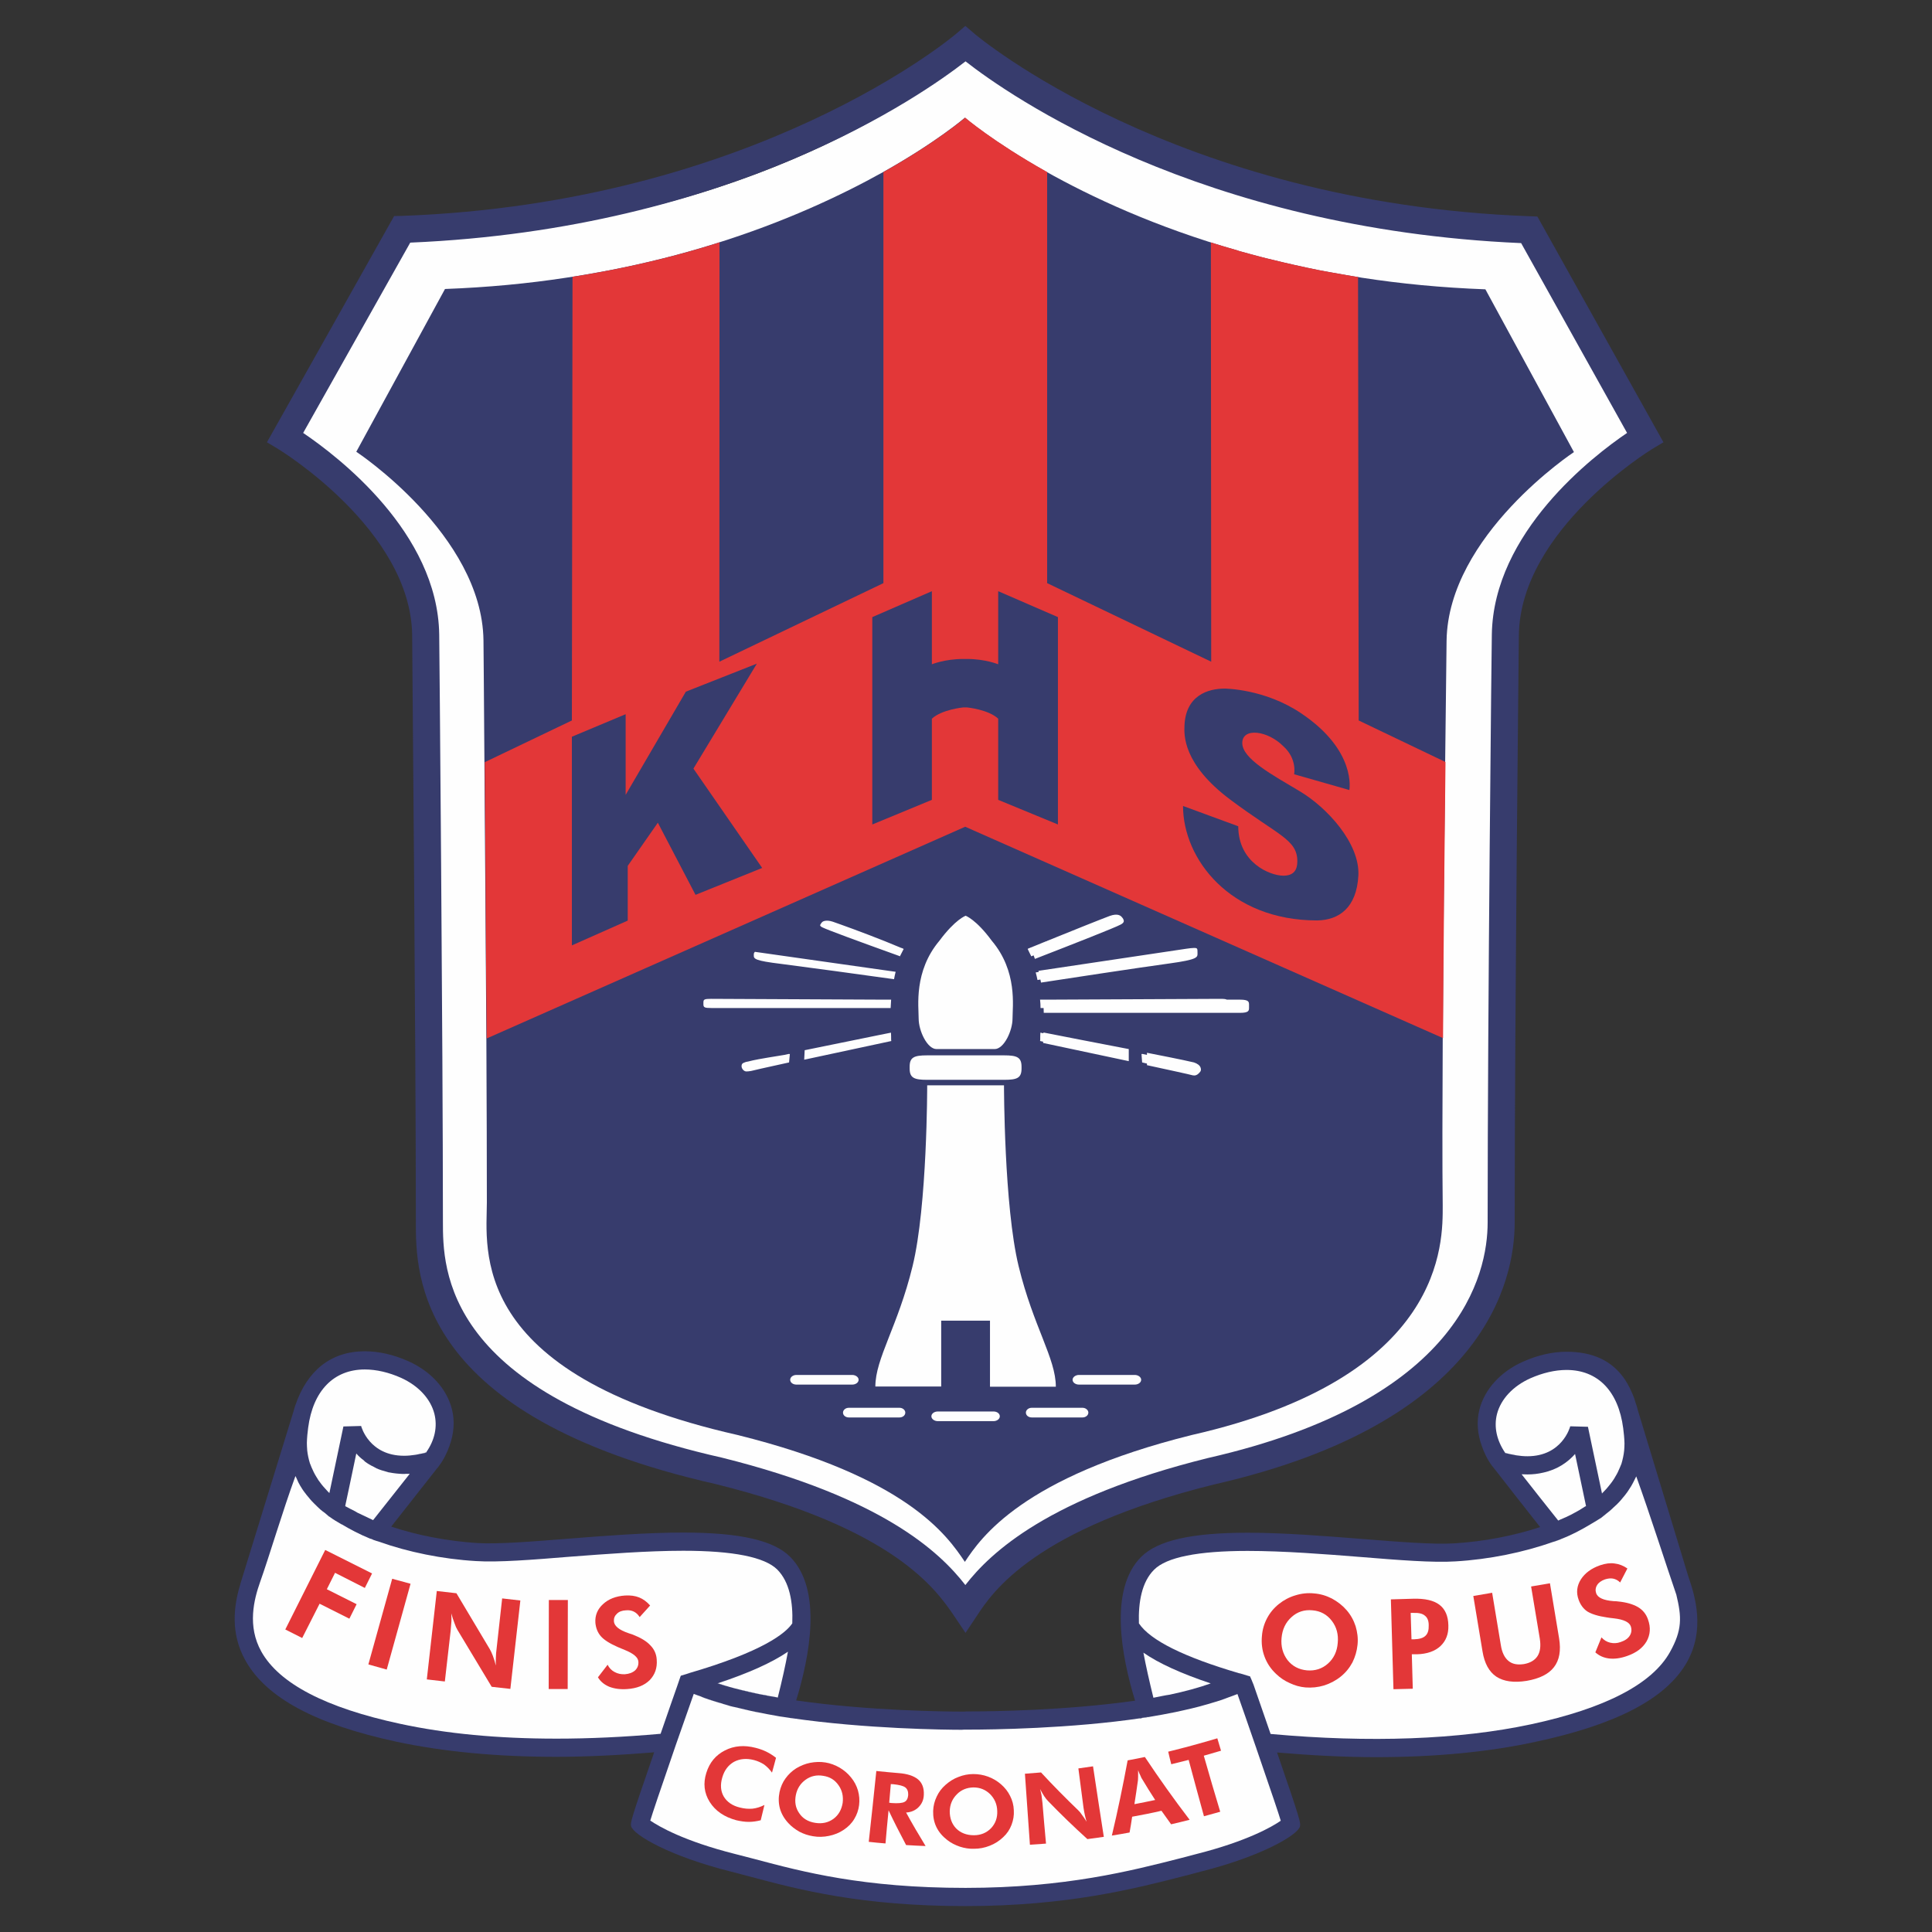 <?xml version="1.0" encoding="UTF-8"?>
<!DOCTYPE svg PUBLIC "-//W3C//DTD SVG 1.1//EN" "http://www.w3.org/Graphics/SVG/1.1/DTD/svg11.dtd">
<!-- Creator: CorelDRAW X7 -->
<svg xmlns="http://www.w3.org/2000/svg" xml:space="preserve" width="120mm" height="120mm" version="1.1" style="shape-rendering:geometricPrecision; text-rendering:geometricPrecision; image-rendering:optimizeQuality; fill-rule:evenodd; clip-rule:evenodd"
viewBox="0 0 12000 12000"
 xmlns:xlink="http://www.w3.org/1999/xlink">
 <rect x="0" y="0" width="12000" height="12000" fill="#333333" stroke="none"/>
 <defs>
  <style type="text/css">
   <![CDATA[
    .fil0 {fill:#FEFEFE}
    .fil2 {fill:#E33738}
    .fil1 {fill:#373C6D}
   ]]>
  </style>
 </defs>
 <g id="Layer_x0020_1">
  <g id="_1974085143184">
   <path class="fil0" d="M6013 366c0,0 1267,1056 3438,1102l810 1277c0,0 -869,528 -877,1229l-26 3641c0,0 74,1055 -1647,1512 0,0 -1367,231 -1714,956 0,0 -221,-621 -1529,-910 0,0 -1915,-306 -1836,-1586l-19 -3178 -7 -505c0,0 34,-622 -812,-1134l751 -1310c0,0 1857,108 3468,-1094z"/>
   <path class="fil1" d="M9226 1797c-272,-10 -527,-35 -767,-72 -67,-11 -133,-22 -197,-34 -24,-4 -47,-9 -71,-13 -51,-10 -100,-21 -150,-32 -46,-10 -91,-21 -136,-32 -27,-6 -54,-13 -81,-20 -44,-12 -87,-23 -129,-35 -3,-1 -5,-2 -8,-3 -512,-146 -912,-334 -1195,-493 -328,-185 -499,-332 -499,-332 0,0 -174,151 -510,339 -257,143 -608,309 -1049,446 -201,63 -421,119 -660,165 -6,1 -14,2 -21,4 -77,14 -156,28 -237,40 -235,36 -486,60 -752,70l-551 1011c0,0 781,516 790,1171 0,0 3,319 6,774 4,491 8,1138 12,1718 2,387 3,743 3,1000 0,283 -128,1062 1557,1444 1055,262 1303,626 1412,788 98,-148 355,-526 1410,-788 1577,-359 1558,-1198 1558,-1425 -3,-254 -2,-620 0,-1021 3,-576 10,-1224 15,-1715 5,-454 9,-773 9,-773 10,-655 791,-1171 791,-1171l-550 -1011z"/>
   <path class="fil2" d="M8435 1721c-58,-10 -115,-20 -172,-30 -23,-4 -46,-9 -70,-13 -51,-10 -100,-21 -150,-32 -46,-10 -91,-21 -136,-32 -27,-6 -54,-13 -81,-20 -44,-12 -87,-23 -129,-35 -3,-1 -5,-2 -8,-3 -58,-16 -113,-33 -168,-50l2 2604 -1019 -488 0 -2554c-4,-1 -7,-3 -10,-5 -328,-185 -499,-332 -499,-332 0,0 -174,150 -508,338l0 2553 -1019 488 1 -2605c-11,4 -22,7 -33,11 -201,63 -422,119 -660,165 -6,1 -14,2 -21,4 -65,12 -131,24 -199,34l-4 2756 -541 259c0,6 0,12 0,17 3,361 6,807 8,1249 2,152 3,304 4,450l2972 -1315 2968 1313c3,-572 9,-1210 15,-1696 0,-6 0,-12 0,-19l-539 -258 -4 -2754z"/>
   <path class="fil1" d="M1883 2689c213,144 836,618 845,1252 1,26 23,2577 23,3632l0 13c0,294 -1,1076 1734,1468 995,248 1351,585 1511,791 155,-200 516,-543 1507,-789 1568,-357 1737,-1142 1737,-1463 0,-1335 25,-3629 26,-3652 10,-634 629,-1109 840,-1252l-658 -1179c-2000,-87 -3187,-922 -3451,-1129 -265,207 -1449,1041 -3449,1126l-665 1182zm4114 7453l-70 -104c-111,-163 -369,-544 -1481,-820 -1865,-422 -1864,-1302 -1863,-1633l0 -12c0,-1054 -23,-3605 -23,-3630 -10,-653 -824,-1149 -832,-1154l-70 -42 790 -1405 47 -1c2203,-80 3434,-1122 3446,-1133l55 -47 55 47c12,11 1247,1054 3450,1135l48 2 783 1402 -70 42c-8,5 -818,500 -828,1154 0,23 -26,2316 -26,3650 0,361 -182,1243 -1866,1627 -1118,277 -1378,669 -1475,817l-70 105z"/>
   <polygon class="fil1" points="3552,4576 3886,4436 3886,4937 4260,4296 4701,4122 4307,4774 4734,5391 4320,5558 4086,5110 3899,5378 3899,5718 3552,5872 "/>
   <path class="fil1" d="M6007 4394c0,0 133,13 193,70l0 504 371 153 0 -1288 -371 -161 0 454c0,0 -80,-33 -193,-33l-25 0c-113,0 -194,33 -194,33l0 -454 -370 161 0 1288 370 -153 0 -504c61,-57 194,-70 194,-70l25 0z"/>
   <path class="fil1" d="M7357 4508c-2,54 -13,236 285,459 298,223 416,247 416,383 0,53 -22,89 -87,89 -82,0 -280,-80 -280,-307l-343 -126c0,328 290,711 833,711 135,-2 245,-78 256,-278 11,-201 -196,-425 -365,-525 -169,-101 -356,-201 -356,-299 0,-98 158,-78 255,20 87,78 67,174 67,174l343 98c0,0 47,-245 -300,-477 -227,-153 -475,-153 -475,-153 -102,0 -242,42 -249,231z"/>
   <path class="fil1" d="M10486 9790l-314 -1034c-3,-14 -7,-27 -12,-40l-8 -26 0 -1c-17,-46 -37,-87 -61,-123 -80,-116 -199,-170 -361,-170 -88,0 -179,21 -271,62 -139,62 -238,171 -270,297 -19,75 -12,153 15,227 15,43 35,85 65,125l2 2 5 6c83,107 196,251 290,370 -161,53 -349,90 -533,101 -131,8 -341,-9 -569,-27 -228,-18 -487,-39 -715,-39 -349,0 -559,48 -661,150 -203,203 -121,622 -38,893 1,-1 1,0 2,0 -437,62 -899,67 -1033,67l-15 0c-5,1 -10,0 -15,1l-15 0c-95,0 -574,-4 -1027,-69 -1,0 -2,0 -2,0 83,-270 166,-689 -38,-893 -102,-102 -313,-150 -663,-150 -228,0 -486,20 -713,38 -228,18 -437,35 -569,27 -182,-12 -371,-48 -532,-102 90,-114 198,-251 284,-361 4,-5 8,-10 12,-15l0 0c30,-40 51,-83 66,-126 27,-75 34,-152 15,-227 -32,-127 -130,-235 -270,-298 -92,-41 -183,-62 -271,-62 -213,0 -359,123 -431,334l0 -2 -4 14c-3,8 -5,16 -7,24l-330 1071c-1,3 -2,6 -2,8l-1 4 0 -1c-38,128 -62,298 33,468 129,232 436,397 938,505 290,62 624,94 992,94 1,0 1,0 1,0 194,0 399,-11 608,-28 -149,431 -148,438 -143,459 15,55 242,187 617,281 39,10 80,21 122,32 307,82 689,183 1338,183 634,0 1055,-109 1362,-188l99 -26c374,-94 601,-226 616,-280 5,-22 7,-28 -142,-460 211,18 418,29 614,29l0 0c366,0 698,-32 986,-94 503,-107 817,-267 947,-498 110,-198 53,-400 7,-532z"/>
   <path class="fil0" d="M9391 9034c-14,-3 -27,-5 -42,-9 0,0 0,-1 0,-1 -53,-78 -71,-161 -51,-241 24,-93 100,-174 207,-222 77,-34 154,-52 225,-52 194,0 322,131 352,362 4,30 7,61 8,94 0,15 -1,30 -2,44 -3,29 -9,56 -17,83 -3,8 -7,16 -10,24 -8,19 -16,37 -27,54 -5,9 -10,18 -16,26 -12,18 -26,34 -40,51 -7,7 -13,14 -20,21 -3,3 -5,6 -8,9l0 -2c0,0 0,0 0,0l-87 -413 -110 -3c-2,8 -52,186 -266,186 -22,0 -46,-2 -71,-6 -8,-2 -17,-4 -25,-5z"/>
   <path class="fil0" d="M9451 9157c13,0 24,1 36,1 35,0 67,-4 97,-11 89,-19 154,-65 199,-116l68 323 0 1c-2,1 -5,2 -7,3 -22,15 -46,29 -71,42 -3,2 -7,3 -9,5 -23,12 -48,23 -74,34 -4,2 -7,4 -12,6l0 -1c-69,-87 -152,-191 -227,-287z"/>
   <path class="fil1" d="M4944 10562c-20,-3 -45,-7 -65,-10 21,4 42,7 63,9 1,1 1,1 2,1z"/>
   <path class="fil0" d="M4832 10544c0,0 0,0 0,1 -4,-1 -7,-2 -10,-3 -38,-6 -74,-13 -109,-20 -7,-2 -13,-3 -20,-4 -1,-1 -2,-1 -3,-1 -10,-2 -19,-4 -29,-6 -34,-8 -68,-16 -100,-25 -3,-1 -7,-2 -11,-3 -32,-8 -64,-18 -93,-27 1,0 1,-1 2,-1 191,-63 337,-129 435,-196 -15,82 -36,177 -63,284 0,1 1,1 1,1z"/>
   <path class="fil0" d="M2318 9441c0,1 0,1 0,1l-97 -46c-6,-3 -11,-6 -17,-10 -18,-9 -42,-21 -60,-31l1 -3 0 -1 0 0 0 -1 22 -103 46 -219c13,15 29,30 47,43 2,3 5,5 8,8 16,12 35,23 54,32 5,3 10,6 16,9 20,9 43,16 66,22 5,2 11,3 17,4 25,5 53,8 82,9 6,0 12,0 18,-1 8,0 15,1 24,0 -75,95 -158,200 -227,287z"/>
   <path class="fil0" d="M1914 8868c30,-230 159,-362 352,-362 71,0 149,18 225,52 108,49 183,130 207,223 20,80 3,163 -51,240 0,1 0,1 0,2 -15,4 -28,6 -42,8 -8,2 -17,4 -25,5 -24,4 -48,6 -70,6 0,0 0,0 0,0 -215,0 -265,-177 -267,-185l-110 3 -87 413 0 1c-3,-3 -5,-6 -8,-8 -7,-7 -13,-15 -20,-22 -15,-16 -28,-33 -40,-50 -6,-9 -11,-18 -16,-26 -11,-18 -19,-36 -27,-54 -3,-9 -7,-17 -10,-25 -8,-26 -14,-53 -17,-81 0,-1 0,-1 0,-2 -1,-14 -2,-29 -2,-44 1,-34 4,-64 8,-94z"/>
   <path class="fil0" d="M3455 10799l-1 0c-361,0 -686,-31 -968,-92 -462,-99 -752,-250 -863,-449 -88,-158 -46,-323 -7,-433 53,-148 139,-438 219,-657 3,4 16,35 18,39 7,14 15,27 24,41 4,7 9,13 14,20 9,12 18,24 28,35 6,7 11,14 17,20 11,12 23,23 35,35 6,5 11,11 18,17 9,8 20,16 31,24 8,7 15,13 23,20 2,1 4,2 6,3l1 1c21,16 46,30 71,45l0 -1c52,31 112,63 176,89l18 6 0 1c13,5 27,9 40,13 179,64 394,108 601,120 137,9 352,-8 584,-27 225,-17 480,-37 704,-37 309,0 506,39 584,117 76,77 98,201 93,334 -41,61 -182,176 -648,311l19 -5 -23 7 -40 12 -2 4 -8 23c0,0 -5,14 -13,38 -20,56 -59,169 -103,296 -1,0 -1,0 -2,0 -223,20 -440,30 -646,30z"/>
   <path class="fil0" d="M7955 11309c-52,36 -208,127 -525,207l-99 26c-302,77 -714,184 -1334,184 -635,0 -1009,-99 -1309,-179 -43,-11 -84,-22 -124,-32 -317,-80 -472,-171 -525,-207 14,-47 54,-166 158,-468 46,-131 89,-254 112,-319 12,5 27,10 41,15 -4,-1 -8,-3 -12,-5 8,3 16,7 24,10 14,5 26,10 39,14 19,7 40,13 60,19 11,3 22,6 32,10 15,4 29,8 44,13 21,5 43,10 65,15 19,4 38,9 59,14 10,2 19,4 30,6 48,10 99,20 152,29 7,1 13,2 21,3 15,2 32,5 47,7 465,68 965,73 1063,73l15 -1 30 0c139,0 631,-6 1074,-72l0 -1c10,-2 20,-3 29,-5l9 0 2 0c59,-10 115,-20 168,-31 18,-4 33,-7 50,-11 34,-8 68,-15 100,-24 19,-5 35,-10 53,-15 27,-8 55,-16 79,-24 18,-6 33,-12 49,-18 18,-7 38,-13 54,-20 23,65 66,188 111,319 0,0 0,0 0,0l5 14c2,8 5,14 7,21 95,276 133,389 146,433z"/>
   <path class="fil0" d="M7102 10265c95,66 233,129 418,191 -76,27 -161,50 -255,70 -15,2 -31,5 -46,8 -18,4 -36,7 -55,11 -26,-106 -47,-199 -62,-280z"/>
   <path class="fil0" d="M10372 10262c-111,198 -402,349 -863,448 -443,95 -1001,116 -1616,60 0,0 -1,0 -1,0 -46,-134 -88,-254 -106,-306 -6,-17 -22,-52 -22,-52l-8 -2 -53 -16c-2,0 -4,-1 -6,-1 -344,-101 -553,-205 -623,-310 -4,-133 18,-257 94,-333 77,-78 273,-117 581,-117 224,0 480,20 706,38 232,19 448,36 585,27 208,-12 425,-56 609,-122 12,-4 25,-8 36,-12l14 -6c65,-25 122,-56 176,-88 4,-2 7,-4 10,-6 21,-13 43,-25 62,-38 10,-8 20,-16 29,-24 11,-8 21,-16 31,-25 6,-5 12,-11 17,-16 13,-11 25,-23 36,-35 6,-6 11,-13 17,-20 10,-11 19,-23 28,-35 5,-7 10,-14 14,-21 9,-13 17,-26 24,-40 2,-4 18,-35 20,-40 80,220 192,570 249,735 34,140 37,219 -40,357z"/>
   <path class="fil2" d="M4795 11010c-15,-21 -32,-38 -50,-51 -19,-12 -39,-21 -62,-27 -47,-12 -88,-8 -124,11 -35,20 -60,52 -73,98 -13,44 -10,84 9,117 20,34 54,58 101,69 27,7 53,9 78,7 26,-3 50,-11 74,-23 -8,32 -15,63 -23,95 -24,6 -49,10 -74,10 -25,0 -51,-4 -77,-10 -75,-20 -131,-58 -166,-114 -35,-56 -41,-116 -21,-180 20,-65 59,-111 116,-140 57,-29 120,-34 190,-16 24,6 46,14 67,24 20,10 41,23 60,38 -8,30 -16,61 -25,92z"/>
   <path class="fil2" d="M5063 11322c43,7 81,-1 114,-25 32,-24 50,-57 57,-99 5,-41 -3,-78 -26,-110 -23,-33 -54,-52 -95,-58 -40,-7 -77,1 -109,24 -32,23 -53,55 -61,96 -8,42 -2,79 21,112 22,33 55,53 99,60zm273 -110c-4,31 -14,60 -30,86 -16,27 -38,49 -65,67 -28,19 -58,31 -92,38 -33,7 -67,8 -100,2 -30,-5 -57,-14 -84,-28 -26,-15 -49,-32 -69,-54 -25,-27 -43,-58 -52,-91 -9,-34 -9,-68 -2,-102 7,-31 19,-60 37,-84 18,-25 40,-46 67,-63 27,-16 56,-28 87,-34 32,-6 63,-7 94,-2 31,5 60,16 88,32 27,16 51,36 71,61 20,24 34,51 43,81 8,29 11,59 7,91z"/>
   <path class="fil2" d="M5523 11197c5,1 10,1 15,2 40,3 67,0 80,-7 14,-7 21,-22 23,-42 1,-22 -5,-38 -18,-48 -13,-10 -38,-16 -75,-20 -5,0 -10,0 -15,-1 -3,39 -7,78 -10,116zm226 269c-41,-1 -81,-4 -121,-6 -38,-72 -75,-144 -109,-216 -7,69 -13,137 -19,206 -35,-3 -69,-6 -104,-10 16,-146 32,-293 47,-440 46,5 92,9 138,13 54,4 94,17 121,39 26,22 38,54 36,96 -1,31 -12,56 -33,77 -20,20 -46,31 -77,33 38,70 79,139 121,208z"/>
   <path class="fil2" d="M6049 11399c43,0 79,-15 107,-44 27,-29 40,-65 38,-107 -1,-42 -17,-77 -45,-105 -28,-27 -62,-41 -103,-41 -41,1 -76,15 -103,43 -28,28 -43,63 -44,105 0,43 13,79 40,107 28,28 65,42 110,42zm248 -155c2,31 -3,61 -14,90 -11,29 -28,55 -52,77 -24,23 -52,41 -83,53 -32,13 -65,19 -99,19 -30,1 -59,-4 -87,-13 -29,-10 -55,-23 -78,-41 -30,-23 -53,-50 -68,-81 -15,-31 -21,-65 -20,-100 1,-32 9,-62 22,-89 13,-28 31,-52 55,-73 24,-21 50,-38 80,-49 30,-12 61,-18 92,-18 32,0 62,5 92,16 30,11 57,27 81,48 24,21 43,45 56,72 14,27 22,57 23,89z"/>
   <path class="fil2" d="M6397 11458c-10,-147 -21,-294 -31,-441 34,-3 67,-5 100,-8 74,80 151,158 231,235 7,6 14,15 23,28 9,12 19,26 29,43 -4,-13 -7,-25 -10,-38 -3,-13 -6,-29 -9,-48 -11,-82 -21,-163 -32,-245 30,-4 60,-9 91,-13 22,146 44,292 67,438 -34,5 -68,9 -102,14 -85,-77 -167,-156 -245,-237 -7,-7 -14,-16 -23,-29 -8,-12 -16,-27 -26,-45 4,12 6,25 9,38 2,13 4,29 6,49 7,84 14,168 22,252 -33,2 -67,5 -100,7z"/>
   <path class="fil2" d="M7175 11180c-28,-43 -55,-86 -81,-130 -3,-3 -6,-10 -10,-20 -5,-9 -10,-21 -15,-35 0,14 0,27 0,39 0,12 -1,19 -1,24 -7,49 -14,98 -22,148 43,-8 86,-17 129,-26zm-269 221c37,-155 69,-311 98,-467 36,-6 72,-14 107,-21 88,132 180,262 278,390 -38,10 -77,19 -115,28 -20,-28 -40,-56 -60,-84 -60,14 -121,26 -182,37 -5,33 -10,66 -16,98 -36,7 -73,13 -110,19z"/>
   <path class="fil2" d="M7477 10905c33,116 67,232 102,348 -34,9 -68,19 -101,28 -32,-117 -64,-233 -95,-350 -36,9 -72,18 -108,27 -7,-26 -13,-52 -19,-78 102,-25 204,-53 305,-83 7,25 15,51 23,77 -35,10 -71,21 -107,31z"/>
   <path class="fil2" d="M8118 10375c51,4 94,-10 130,-42 36,-32 57,-75 61,-129 5,-52 -7,-98 -37,-137 -30,-39 -70,-61 -120,-65 -50,-5 -94,9 -130,42 -37,33 -57,76 -62,129 -5,54 8,99 37,138 30,38 70,59 121,64zm314 -160c-4,40 -15,77 -32,111 -19,35 -43,64 -73,88 -31,25 -66,43 -104,55 -37,11 -75,15 -114,12 -34,-3 -67,-12 -98,-27 -32,-14 -60,-33 -85,-57 -33,-31 -57,-67 -72,-108 -15,-40 -20,-83 -16,-127 3,-40 14,-77 32,-111 18,-34 42,-63 73,-88 30,-24 65,-43 103,-54 38,-12 77,-16 116,-12 39,3 76,14 111,32 35,19 66,43 91,72 26,30 44,63 56,100 11,37 16,75 12,114z"/>
   <path class="fil2" d="M8767 10182l17 0c32,-1 56,-8 70,-22 15,-14 21,-36 20,-66 0,-27 -8,-47 -24,-59 -15,-13 -38,-18 -71,-17l-17 0 5 164zm-112 310l-16 -558 138 -4c73,-2 127,10 163,37 36,27 55,70 56,128 2,54 -15,97 -49,129 -34,32 -83,49 -145,51l-33 0 6 214 -120 3z"/>
   <path class="fil2" d="M9627 9834l57 343c12,75 2,134 -32,178 -33,43 -89,71 -169,85 -80,13 -143,4 -189,-26 -45,-30 -74,-83 -86,-158l-57 -343 117 -20 54 325c7,46 23,78 47,98 24,20 55,26 96,20 40,-7 68,-24 85,-50 17,-27 21,-63 14,-108l-54 -324 117 -20z"/>
   <path class="fil2" d="M9909 10263l38 -93c15,17 33,28 54,33 22,5 43,4 65,-4 27,-9 46,-22 57,-40 11,-18 13,-37 6,-58 -9,-25 -43,-42 -103,-49 -19,-2 -35,-4 -46,-6 -55,-8 -95,-21 -121,-37 -25,-17 -43,-42 -54,-73 -16,-44 -11,-86 14,-126 25,-39 65,-69 120,-88 33,-11 62,-15 89,-11 27,3 54,13 80,31l-45 87c-13,-13 -28,-21 -44,-24 -15,-3 -32,-1 -51,5 -22,8 -39,20 -48,35 -10,16 -12,33 -6,51 10,28 46,44 108,49 12,0 22,1 29,2 51,5 92,17 123,35 30,18 51,44 62,77 18,50 14,95 -9,136 -24,41 -64,71 -122,91 -40,14 -77,19 -111,15 -33,-4 -62,-17 -85,-38z"/>
   <polygon class="fil2" points="1772,10121 2020,9627 2311,9773 2266,9863 2081,9769 2030,9871 2215,9964 2170,10054 1985,9961 1877,10174 "/>
   <polygon class="fil2" points="2288,10338 2436,9806 2550,9837 2402,10370 "/>
   <path class="fil2" d="M2651 10431l62 -549 122 14 207 347c6,10 12,23 19,41 6,17 13,37 19,61 -1,-17 -1,-33 0,-50 0,-16 2,-36 5,-60l34 -307 113 13 -62 549 -116 -13 -213 -354c-6,-10 -12,-23 -18,-41 -7,-17 -13,-37 -20,-61 1,16 1,32 1,48 -1,16 -3,37 -5,61l-36 314 -112 -13z"/>
   <polygon class="fil2" points="3408,10491 3409,9938 3527,9938 3526,10491 "/>
   <path class="fil2" d="M3714 10418l60 -78c10,20 24,35 43,45 20,11 41,15 64,14 27,-2 48,-10 64,-24 15,-15 22,-33 20,-55 -2,-26 -30,-50 -85,-72 -18,-8 -32,-13 -43,-18 -50,-22 -85,-44 -105,-67 -20,-23 -31,-51 -34,-84 -3,-45 13,-84 47,-115 34,-32 80,-50 137,-54 34,-2 63,2 88,12 25,10 48,27 68,50l-65 72c-10,-16 -22,-27 -36,-34 -14,-7 -31,-10 -50,-8 -23,1 -42,8 -55,21 -14,13 -20,28 -19,47 2,29 32,54 91,74 11,4 20,7 27,9 48,19 84,40 108,66 25,25 38,55 40,89 4,52 -11,94 -44,128 -34,33 -80,51 -140,55 -42,3 -78,-2 -110,-14 -31,-13 -55,-32 -71,-59z"/>
   <path class="fil1" d="M2260 9072c-18,-14 -34,-29 -47,-44l0 0c13,15 29,30 47,44z"/>
   <path class="fil1" d="M2167 9247l-22 103c0,0 0,0 0,0l22 -103z"/>
   <path class="fil1" d="M2647 9023c0,-1 0,-1 0,-2 -14,4 -28,8 -43,11 15,-3 28,-5 43,-9z"/>
   <path class="fil1" d="M2510 9042c22,0 46,-2 70,-6 -24,4 -48,6 -70,6 0,0 0,0 0,0z"/>
   <path class="fil1" d="M2503 9155c-29,-1 -57,-4 -82,-9 25,5 53,8 82,9z"/>
   <path class="fil1" d="M2338 9120c20,9 43,16 66,22 -23,-6 -46,-13 -66,-22z"/>
   <path class="fil1" d="M2268 9079c16,12 34,23 54,33 -19,-10 -38,-21 -54,-33z"/>
   <path class="fil1" d="M2221 9396c-6,-3 -11,-6 -17,-10 6,4 11,7 17,10z"/>
   <path class="fil1" d="M2404 9142c5,1 11,3 17,4 -6,-1 -12,-2 -17,-4z"/>
   <path class="fil1" d="M2322 9112c5,2 10,5 16,8 -6,-3 -11,-6 -16,-8z"/>
   <path class="fil1" d="M2510 9155c3,0 7,0 11,-1 -6,1 -12,1 -18,1 3,0 4,0 7,0 0,0 0,0 0,0z"/>
   <path class="fil1" d="M2715 9121l11 -15c-4,5 -8,10 -12,15l1 0z"/>
   <polygon class="fil1" points="2046,9273 2046,9273 2133,8860 "/>
   <path class="fil1" d="M2243 8857c2,8 52,185 267,185l0 0c-215,0 -265,-177 -267,-185z"/>
   <path class="fil1" d="M2604 9032c-7,1 -16,3 -24,4 8,-1 17,-3 24,-4z"/>
   <polygon class="fil1" points="2213,9028 2167,9247 "/>
   <path class="fil1" d="M2260 9072c2,2 5,4 8,7 -3,-3 -6,-5 -8,-7z"/>
   <path class="fil1" d="M9764 9405c-23,12 -48,23 -74,34 26,-11 51,-22 74,-34z"/>
   <path class="fil1" d="M9685 9564c-11,4 -24,8 -36,12l1 1 35 -13z"/>
   <path class="fil1" d="M9844 9358c-22,15 -46,29 -71,42 25,-13 49,-27 71,-42z"/>
   <path class="fil1" d="M9584 9148c89,-20 154,-66 199,-117l68 323 -68 -323c-45,51 -110,97 -199,117z"/>
   <path class="fil1" d="M9349 9025c15,4 28,6 42,9 -14,-3 -28,-6 -42,-10 0,0 0,1 0,1z"/>
   <path class="fil1" d="M9487 9045c-22,0 -46,-2 -71,-6 25,4 49,6 71,6z"/>
   <path class="fil1" d="M4350 10536c14,5 27,11 42,16 -11,-3 -19,-7 -30,-11 -4,-2 -8,-3 -12,-5z"/>
   <path class="fil1" d="M4477 10579c18,5 35,11 53,16 -13,-4 -24,-8 -37,-11 -5,-2 -11,-3 -16,-5z"/>
   <path class="fil1" d="M4630 10619c20,4 38,9 58,13 -10,-2 -18,-4 -27,-6 -11,-3 -21,-5 -31,-7z"/>
   <path class="fil1" d="M9863 8862l87 413c0,0 0,0 0,0l-87 -413z"/>
   <path class="fil1" d="M10077 9306c10,-11 19,-23 28,-35 -9,12 -18,24 -28,35z"/>
   <path class="fil1" d="M9487 9045c214,0 264,-178 266,-186 -2,8 -52,186 -266,186z"/>
   <path class="fil1" d="M9978 9247c-7,7 -13,14 -20,21 7,-7 13,-14 20,-21z"/>
   <path class="fil1" d="M10060 9326c-11,12 -23,24 -36,35 13,-11 25,-23 36,-35z"/>
   <path class="fil1" d="M10007 9377c-10,9 -20,17 -31,25l0 1c11,-9 21,-17 31,-26z"/>
   <path class="fil1" d="M9416 9039c-8,-1 -17,-4 -25,-5 8,1 17,4 25,5z"/>
   <path class="fil1" d="M10071 9092c-3,8 -7,16 -10,24 3,-8 7,-16 10,-24z"/>
   <path class="fil1" d="M10034 9170c-5,9 -10,18 -16,26 6,-8 11,-17 16,-26z"/>
   <path class="fil1" d="M9270 9108l1 1 -2 -2c1,0 1,1 1,1z"/>
   <path class="fil1" d="M10143 9210c-7,14 -15,27 -24,40 9,-13 17,-26 24,-40z"/>
   <path class="fil1" d="M9885 9464c21,-12 43,-25 61,-38l1 0c-19,13 -41,25 -62,38z"/>
   <path class="fil1" d="M9976 9403l0 -1c-9,8 -19,16 -29,24 10,-8 20,-16 29,-23z"/>
   <path class="fil1" d="M7086 10672l0 -1c-2,0 -4,0 -6,1l1 1 5 -1z"/>
   <path class="fil1" d="M4411 10559c20,7 43,13 66,20 -6,-2 -11,-4 -16,-5 -17,-5 -34,-10 -50,-15z"/>
   <path class="fil1" d="M4543 10598c27,7 58,14 87,21 -9,-3 -19,-5 -28,-7 -20,-5 -41,-9 -59,-14z"/>
   <path class="fil1" d="M4692 10517c0,0 1,1 1,1 7,1 13,2 20,4 15,3 32,5 47,8 -23,-4 -47,-8 -68,-13z"/>
   <path class="fil1" d="M4545 10482c2,0 3,1 5,1 4,1 8,2 11,3 13,4 28,6 41,10 -19,-5 -39,-9 -57,-14z"/>
   <path class="fil1" d="M4602 10612c9,2 19,4 28,7 10,2 20,4 31,7 -21,-5 -40,-10 -59,-14z"/>
   <path class="fil1" d="M2145 9350l0 1 0 -1c0,0 0,0 0,0z"/>
   <path class="fil1" d="M4461 10574c5,1 10,3 16,5 5,2 11,3 16,5 -11,-3 -21,-7 -32,-10z"/>
   <path class="fil1" d="M4561 10486c-3,-1 -7,-2 -11,-3 4,1 8,2 11,3z"/>
   <path class="fil1" d="M4713 10522c-7,-2 -13,-3 -20,-4 7,1 13,2 20,4z"/>
   <path class="fil1" d="M4458 10455c-13,-5 -28,-8 -40,-13 12,5 27,8 40,13z"/>
   <path class="fil1" d="M4362 10541c-8,-3 -16,-7 -24,-10 4,2 8,4 12,5 4,2 8,3 12,5z"/>
   <path class="fil1" d="M9950 9277c3,-3 5,-6 8,-9 -2,3 -6,5 -8,7l0 2z"/>
   <path class="fil1" d="M10061 9116c-8,19 -16,37 -27,54 11,-17 19,-35 27,-54z"/>
   <path class="fil1" d="M10018 9196c-12,18 -26,34 -40,51 14,-17 28,-33 40,-51z"/>
   <path class="fil1" d="M9678 9445c5,-2 8,-4 12,-6 -4,2 -8,4 -12,5l0 1z"/>
   <path class="fil1" d="M7504 10584c27,-8 55,-16 79,-24 -24,8 -52,16 -79,24z"/>
   <path class="fil1" d="M7809 10876c-2,-7 -5,-13 -7,-21l7 21 0 0z"/>
   <path class="fil1" d="M10088 9010c-2,28 -9,55 -17,82 8,-27 15,-54 17,-82z"/>
   <path class="fil1" d="M7351 10623c34,-8 68,-15 100,-24 -32,9 -66,16 -100,24z"/>
   <path class="fil1" d="M9851 9355l0 -1c-2,1 -5,3 -7,4 2,-1 5,-2 7,-3z"/>
   <path class="fil1" d="M7133 10664c59,-9 115,-19 168,-30 -53,11 -109,21 -168,30z"/>
   <path class="fil1" d="M9773 9400c-3,2 -7,3 -9,5 2,-2 6,-3 9,-5z"/>
   <polygon class="fil1" points="7086,10672 7086,10672 7133,10664 7131,10665 "/>
   <path class="fil1" d="M7265 10525c-15,4 -31,6 -46,9 15,-3 31,-5 46,-9z"/>
   <path class="fil1" d="M10077 9306c-6,7 -11,14 -17,20 6,-6 11,-13 17,-20z"/>
   <path class="fil1" d="M9699 9558l-14 6c1,-1 3,-1 3,-2l11 -4z"/>
   <path class="fil1" d="M9875 9470c-54,32 -111,63 -176,88 65,-25 122,-56 176,-88z"/>
   <path class="fil1" d="M10007 9377c6,-5 12,-11 17,-16 -5,5 -11,11 -17,16z"/>
   <path class="fil1" d="M10105 9271c5,-7 10,-14 14,-21 -4,7 -9,14 -14,21z"/>
   <path class="fil1" d="M9885 9464c-3,2 -6,4 -10,6l0 0c4,-2 7,-4 10,-6z"/>
   <path class="fil1" d="M7454 10482c-33,9 -70,18 -107,26 37,-8 74,-17 107,-26z"/>
   <path class="fil1" d="M7577 10443c-18,7 -40,13 -60,19 20,-6 42,-12 60,-19z"/>
   <path class="fil1" d="M7086 10671l0 1 45 -7 -9 0c-12,2 -24,4 -36,6z"/>
   <path class="fil1" d="M7802 10855l-5 -14c0,0 0,0 0,0 0,0 0,0 0,0 2,5 3,10 5,14z"/>
   <path class="fil1" d="M4530 10595c5,1 9,2 13,3 -2,-1 -4,-1 -6,-1 -2,-1 -4,-2 -7,-2z"/>
   <path class="fil1" d="M7301 10634c18,-4 33,-7 50,-11 -17,4 -32,7 -50,11z"/>
   <path class="fil1" d="M4392 10552c6,2 12,5 19,7 -3,-2 -6,-3 -10,-4 -2,-1 -6,-2 -9,-3z"/>
   <path class="fil1" d="M7583 10560c18,-6 33,-12 49,-18 -16,6 -31,12 -49,18z"/>
   <path class="fil1" d="M7451 10599c19,-5 35,-10 53,-15 -18,5 -34,10 -53,15z"/>
   <path class="fil1" d="M4831 10543c-25,-4 -48,-8 -71,-13 21,5 40,9 62,12 3,1 6,2 8,2 0,0 0,0 1,-1z"/>
   <path class="fil1" d="M4273 10394l-2 1 0 0 0 0c1,0 2,-1 2,-1z"/>
   <path class="fil1" d="M4602 10496c20,5 38,10 59,15 10,2 19,4 29,6 0,0 1,0 2,0 -32,-7 -61,-14 -90,-21z"/>
   <path class="fil1" d="M4459 10455l0 0c28,9 55,18 86,27 -31,-9 -58,-18 -86,-27z"/>
   <path class="fil1" d="M4688 10632c2,0 3,1 4,1 0,0 0,0 -1,-1 -1,0 -2,0 -3,0z"/>
   <path class="fil1" d="M4493 10584c13,3 24,7 37,11 3,0 5,1 7,2 -15,-5 -29,-9 -44,-13z"/>
   <path class="fil1" d="M4690 10517c-10,-2 -19,-4 -29,-6 10,2 19,4 29,6z"/>
   <path class="fil1" d="M4458 10455c0,0 1,0 1,0l0 0c0,0 -1,0 -1,0z"/>
   <path class="fil1" d="M4909 10671c2,0 3,0 5,0l13 -48c2,-9 4,-17 6,-25 -3,9 -6,19 -9,28l-15 45z"/>
   <path class="fil1" d="M4271 10395l0 0c0,0 -2,1 -2,1l23 -7 -19 5c0,0 -1,1 -2,1z"/>
   <path class="fil1" d="M4830 10544c-2,0 -5,-1 -8,-2 3,1 6,2 10,3 0,-1 0,-1 0,-1 0,0 -1,0 -1,-1 -1,1 -1,1 -1,1z"/>
   <path class="fil1" d="M4418 10442c-39,-14 -75,-29 -107,-44 32,15 68,30 107,44z"/>
   <path class="fil1" d="M4661 10626c9,2 17,4 27,6 1,0 2,0 3,0 -11,-2 -20,-4 -30,-6z"/>
   <path class="fil1" d="M4362 10541c11,4 19,8 30,11 3,1 7,2 9,3 -13,-4 -25,-9 -39,-14z"/>
   <path class="fil1" d="M7347 10508c-10,3 -20,5 -31,8 11,-3 21,-5 31,-8z"/>
   <path class="fil1" d="M7071 10627c-3,-10 -6,-20 -10,-30 3,9 4,17 7,26l12 49c2,-1 4,-1 6,-1l-15 -44z"/>
   <path class="fil1" d="M7517 10462c-21,7 -41,14 -63,20 22,-6 42,-13 63,-20z"/>
   <path class="fil1" d="M7684 10399c-33,16 -68,30 -107,44 39,-14 74,-28 107,-44z"/>
   <path class="fil1" d="M4691 10632c1,1 1,1 1,1 48,10 99,19 152,28 -54,-9 -105,-18 -153,-29z"/>
   <path class="fil1" d="M4561 10486c32,9 66,17 100,25 -21,-5 -39,-10 -59,-15 -13,-4 -28,-6 -41,-10z"/>
   <path class="fil1" d="M4713 10522c35,7 71,14 109,20 -22,-3 -41,-7 -62,-12 -15,-3 -32,-5 -47,-8z"/>
   <path class="fil1" d="M4690 10517c1,0 2,0 3,1 0,0 -1,-1 -1,-1 -1,0 -2,0 -2,0z"/>
   <path class="fil1" d="M4401 10555c4,1 7,2 10,4 16,5 33,10 50,15 -20,-6 -41,-12 -60,-19z"/>
   <path class="fil1" d="M4459 10455c-1,0 -1,1 -2,1 29,9 61,19 93,27 -2,0 -3,-1 -5,-1 -31,-9 -58,-18 -86,-27z"/>
   <path class="fil1" d="M4537 10597c2,0 4,0 6,1 18,5 39,9 59,14 -22,-5 -44,-10 -65,-15z"/>
   <path class="fil1" d="M4933 10598c4,-12 8,-24 12,-36 -1,0 -2,0 -3,-1 -3,13 -6,24 -9,37z"/>
   <path class="fil1" d="M7053 10562c-1,0 -2,0 -3,1 4,11 8,23 11,34 -3,-12 -5,-23 -8,-35z"/>
   <path class="fil0" d="M7701 6209l-81 0c-7,-4 -19,-5 -42,-5l-1060 5 -38 0 -20 0c2,18 3,35 3,52l19 0 1 30 1218 0c57,0 57,-14 57,-34l0 -14c0,-20 0,-34 -57,-34zm-1530 2558l-346 0c-22,0 -40,13 -40,30 0,16 18,30 40,30l346 0c22,0 39,-14 39,-30 0,-17 -17,-30 -39,-30zm237 -23l316 0c19,0 36,14 36,30 0,17 -17,30 -36,30l-316 0c-20,0 -36,-13 -36,-30 0,-16 16,-30 36,-30zm-1136 0l315 0c20,0 36,14 36,30 0,17 -16,30 -36,30l-315 0c-20,0 -36,-13 -36,-30 0,-16 16,-30 36,-30zm-325 -204l346 0c22,0 40,14 40,30 0,17 -18,30 -40,30l-346 0c-22,0 -39,-13 -39,-30 0,-16 17,-30 39,-30zm2101 0l-346 0c-22,0 -40,14 -40,30 0,17 18,30 40,30l346 0c22,0 40,-13 40,-30 0,-16 -18,-30 -40,-30zm-1514 -2126l-70 14 -466 95 -3 59 541 -116c0,-2 -1,-5 -1,-8 0,-12 0,-27 -1,-44zm72 -518c0,0 0,0 0,0 0,1 0,1 -1,2 0,-1 1,-1 1,-2zm-496 -135c28,14 206,80 476,177l4 2 2 -5c7,-13 14,-27 21,-41 -2,-1 -4,-2 -5,-2 0,0 0,-1 0,-1 -4,-1 -8,-3 -12,-4 -122,-52 -288,-114 -375,-145l-48 -17c-39,-13 -62,-4 -68,4 -8,9 -11,16 -11,19 2,5 7,9 16,13zm375 264l-796 -113c-7,7 -7,11 -7,21 -1,23 6,34 170,54 142,18 502,67 701,95 3,-16 6,-31 10,-46l-78 -11zm-8 184l-1059 -5c-42,0 -49,3 -49,22l0 12c0,19 7,23 49,23l1114 0c1,-17 2,-34 3,-52l-58 0zm-576 343l-1 6 0 -6c1,0 1,0 1,0zm-1 -6c-10,2 -18,4 -27,6 -167,27 -185,31 -225,41l-15 3c-20,7 -27,10 -27,27 0,14 14,32 30,32 7,0 17,-1 29,-3 11,-3 32,-7 64,-15 45,-10 100,-22 172,-38l5 -53c-2,1 -4,1 -6,1l0 -1zm1560 -80l19 4 0 8c88,19 321,68 532,113l0 -75c-208,-40 -435,-84 -530,-103l0 5 -19 -4c-1,17 -1,32 -1,44 0,3 -1,6 -1,8zm-70 -570c0,1 0,1 0,2 0,-1 -1,-1 -1,-2 0,0 0,0 1,0zm13 39l2 5 5 -2 10 -4 8 22c237,-92 497,-194 532,-213 12,-6 19,-13 20,-20 1,-10 -7,-22 -10,-24 -10,-15 -32,-26 -77,-10 -41,15 -239,94 -389,155l0 0 -1 1 -6 2 -3 1 -3 1 -6 3 -1 0 -61 25 -2 1 -4 1 -3 2 -3 1 -4 2 -2 0 -5 2 -1 1c-4,1 -8,3 -12,4 0,0 0,1 0,1 -1,0 -3,1 -4,2 7,14 13,28 20,41zm49 102l-19 3c4,15 8,31 11,47l18 -3 4 19c97,-15 621,-95 799,-119 174,-24 173,-38 173,-62 0,-32 0,-34 -23,-34 -11,0 -27,2 -48,5l-917 137 2 7zm643 521l-1 -6c0,0 1,0 1,0l0 6zm29 -6l-1 0c-10,-2 -18,-4 -28,-6l0 1c-2,0 -3,0 -5,-1l4 53 30 7 0 10c143,31 258,56 284,63l10 1c17,0 30,-14 38,-25 3,-4 5,-14 1,-24 -5,-14 -20,-25 -41,-32 -12,-3 -72,-17 -292,-60l0 13zm-566 2061c0,-176 -140,-374 -231,-748 -91,-374 -91,-1124 -91,-1124l-216 0 0 0 -261 0c0,0 1,750 -91,1124 -91,373 -231,572 -231,747l409 0 0 -409 128 0 0 0 175 0 0 410 409 0zm-321 -2058c-63,0 -181,0 -229,0l0 0c0,0 -169,0 -250,0 -80,0 -108,12 -108,70l0 12c0,58 28,70 108,70 64,0 182,0 229,0l0 0c0,0 170,0 250,0 80,0 108,-11 108,-70l0 -11c0,-59 -28,-71 -108,-71zm-77 -712c-97,-132 -162,-155 -162,-155l0 0 0 0c-1,0 -65,23 -163,155 -160,190 -129,408 -129,484 0,75 53,189 111,189 58,0 180,0 181,0l0 0c0,0 122,0 180,0 58,0 111,-114 111,-189 0,-76 32,-294 -129,-484z"/>
  </g>
 </g>
</svg>
